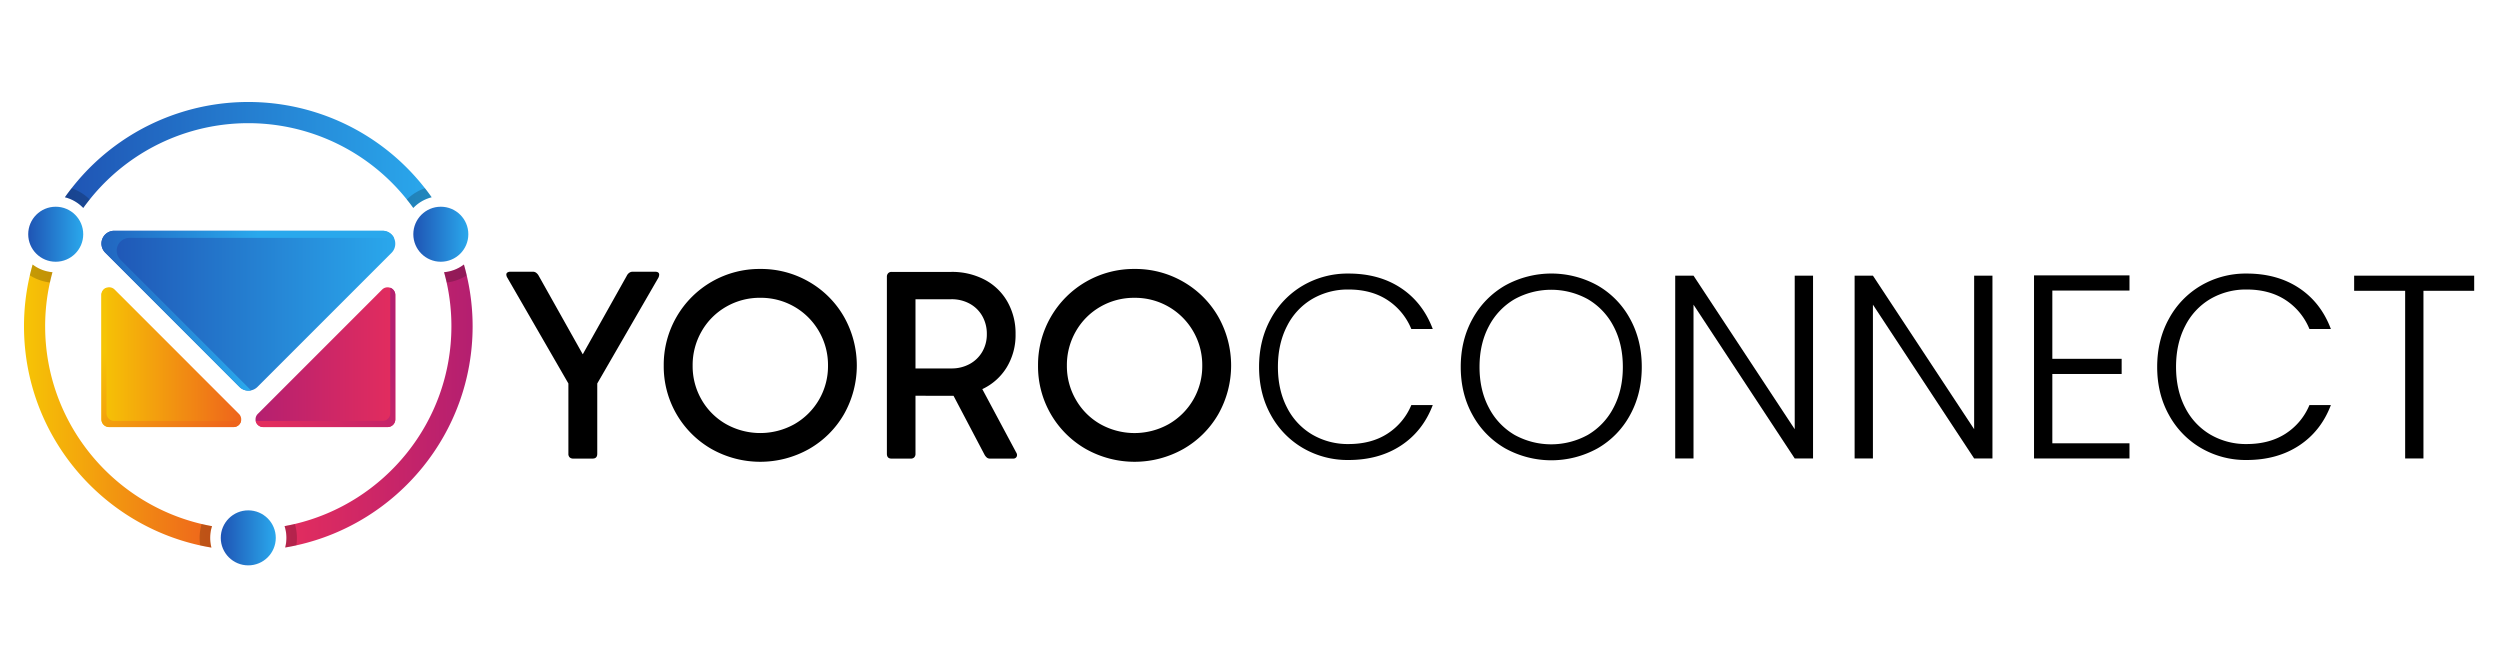 <svg id="Layer_1" data-name="Layer 1" xmlns="http://www.w3.org/2000/svg" xmlns:xlink="http://www.w3.org/1999/xlink" viewBox="0 0 1695 444"><defs><style>.cls-1{fill:url(#linear-gradient);}.cls-2{fill:url(#linear-gradient-2);}.cls-3{fill:url(#linear-gradient-3);}.cls-4{fill:url(#linear-gradient-4);}.cls-5{fill:url(#linear-gradient-5);}.cls-6{fill:url(#linear-gradient-6);}.cls-7{fill:url(#linear-gradient-7);}.cls-8{fill:url(#linear-gradient-8);}.cls-9{fill:url(#linear-gradient-9);}.cls-10{fill:url(#linear-gradient-10);}.cls-11{fill:url(#linear-gradient-11);}.cls-12{opacity:0.2;}.cls-13{fill:url(#linear-gradient-12);}</style><linearGradient id="linear-gradient" x1="1387.37" y1="242.16" x2="1482.15" y2="242.16" gradientTransform="matrix(-1, 0, 0, 1, 1655.4, 0)" gradientUnits="userSpaceOnUse"><stop offset="0" stop-color="#e32d5e"/><stop offset="1" stop-color="#b41f70"/></linearGradient><linearGradient id="linear-gradient-2" x1="68.78" y1="210.66" x2="268.03" y2="210.66" gradientUnits="userSpaceOnUse"><stop offset="0" stop-color="#1f54b4"/><stop offset="1" stop-color="#2aa8ec"/></linearGradient><linearGradient id="linear-gradient-3" x1="171.94" y1="207.96" x2="40.25" y2="199.51" gradientUnits="userSpaceOnUse"><stop offset="0" stop-color="#2aa8ec"/><stop offset="1" stop-color="#1f54b4"/></linearGradient><linearGradient id="linear-gradient-4" x1="68.78" y1="242.16" x2="163.56" y2="242.16" gradientUnits="userSpaceOnUse"><stop offset="0" stop-color="#f6c405"/><stop offset="1" stop-color="#ee641c"/></linearGradient><linearGradient id="linear-gradient-5" x1="137.03" y1="306.98" x2="70.36" y2="239.38" gradientUnits="userSpaceOnUse"><stop offset="0" stop-color="#ee641c"/><stop offset="1" stop-color="#f6c405"/></linearGradient><linearGradient id="linear-gradient-6" x1="1468.39" y1="306.98" x2="1401.73" y2="239.38" gradientTransform="matrix(-1, 0, 0, 1, 1668.17, 0)" xlink:href="#linear-gradient"/><linearGradient id="linear-gradient-7" x1="192.9" y1="275.28" x2="320.39" y2="275.28" gradientTransform="matrix(1, 0, 0, 1, 0, 0)" xlink:href="#linear-gradient"/><linearGradient id="linear-gradient-8" x1="16.27" y1="275.28" x2="143.76" y2="275.28" xlink:href="#linear-gradient-4"/><linearGradient id="linear-gradient-9" x1="44" y1="105.07" x2="292.66" y2="105.07" xlink:href="#linear-gradient-2"/><linearGradient id="linear-gradient-10" x1="280.23" y1="158.81" x2="317.52" y2="158.81" xlink:href="#linear-gradient-2"/><linearGradient id="linear-gradient-11" x1="149.68" y1="364.67" x2="186.98" y2="364.67" xlink:href="#linear-gradient-2"/><linearGradient id="linear-gradient-12" x1="19.13" y1="158.81" x2="56.43" y2="158.81" xlink:href="#linear-gradient-2"/></defs><path d="M446.93,186.25a5.32,5.32,0,0,1-.52,2L404.94,260v47.63q0,3.28-3.12,3.29H388.66a3.39,3.39,0,0,1-2.43-.83,3.25,3.25,0,0,1-.86-2.46V260l-41.48-71.86a4.33,4.33,0,0,1-.6-2,1.62,1.62,0,0,1,.73-1.39,3.54,3.54,0,0,1,2-.52h15.41a3.5,3.5,0,0,1,2.12.74,6,6,0,0,1,1.69,2l29.87,53.25L424.94,187a5.22,5.22,0,0,1,1.73-2.07,3.91,3.91,0,0,1,2.25-.7h15.33C446,184.25,446.93,184.92,446.93,186.25Z"/><path d="M458.75,214.77a64.88,64.88,0,0,1,56.75-32.42,64.77,64.77,0,0,1,33,8.7,64.12,64.12,0,0,1,23.72,23.72,67.07,67.07,0,0,1,0,66.07,63.92,63.92,0,0,1-23.72,23.59,67.34,67.34,0,0,1-66.07,0,64.46,64.46,0,0,1-32.42-56.54A64.93,64.93,0,0,1,458.75,214.77ZM475.67,271a44.41,44.41,0,0,0,16.59,16.54,47.46,47.46,0,0,0,46.41,0,45.22,45.22,0,0,0,22.72-39.66,45.54,45.54,0,0,0-6.1-23.2,45.38,45.38,0,0,0-39.79-22.77,45.45,45.45,0,0,0-23.24,6.1,44.61,44.61,0,0,0-16.59,16.67,45.81,45.81,0,0,0-6.06,23.2A45.33,45.33,0,0,0,475.67,271Z"/><path d="M689.54,308.5a2.35,2.35,0,0,1-.69,1.73,2.45,2.45,0,0,1-1.82.7H671.18a3.35,3.35,0,0,1-2-.61,6.94,6.94,0,0,1-1.69-2.08l-21-39.91H620.7v39.31a3.38,3.38,0,0,1-.82,2.42,3.12,3.12,0,0,1-2.38.87H604.43q-3.12,0-3.12-3.29v-120a3.34,3.34,0,0,1,.86-2.38,3,3,0,0,1,2.26-.91H645a47.5,47.5,0,0,1,22.6,5.28A38.18,38.18,0,0,1,683,204.51a43.2,43.2,0,0,1,5.55,22,42,42,0,0,1-6,22.55A38.36,38.36,0,0,1,666,263.82l23.2,43.38A2.61,2.61,0,0,1,689.54,308.5ZM620.7,249.8H645a25.3,25.3,0,0,0,12.42-3,22,22,0,0,0,8.57-8.31,23.32,23.32,0,0,0,3.08-12,24.13,24.13,0,0,0-3.08-12.21,21.77,21.77,0,0,0-8.57-8.4,25.3,25.3,0,0,0-12.42-3H620.7Z"/><path d="M712.53,214.77a64.88,64.88,0,0,1,56.75-32.42,64.77,64.77,0,0,1,33,8.7A64.12,64.12,0,0,1,826,214.77a67.07,67.07,0,0,1,0,66.07,63.92,63.92,0,0,1-23.72,23.59,67.34,67.34,0,0,1-66.07,0,64.46,64.46,0,0,1-32.42-56.54A64.93,64.93,0,0,1,712.53,214.77ZM729.45,271A44.41,44.41,0,0,0,746,287.55a47.44,47.44,0,0,0,46.4,0,45.2,45.2,0,0,0,22.73-39.66,45.54,45.54,0,0,0-6.1-23.2,45.42,45.42,0,0,0-39.79-22.77A45.45,45.45,0,0,0,746,208a44.61,44.61,0,0,0-16.59,16.67,45.81,45.81,0,0,0-6.06,23.2A45.33,45.33,0,0,0,729.45,271Z"/><path d="M861.65,216.06a58,58,0,0,1,21.81-22.52,60.07,60.07,0,0,1,30.85-8.07q20.75,0,35.56,9.84t21.54,27.75H956.87a42.63,42.63,0,0,0-16.23-19.68q-10.89-7.08-26.33-7.09a47.77,47.77,0,0,0-24.56,6.38A44.4,44.4,0,0,0,872.64,221q-6.21,12-6.21,27.75t6.21,27.66a44.43,44.43,0,0,0,17.11,18.26,47.68,47.68,0,0,0,24.56,6.39q15.44,0,26.33-7a42.23,42.23,0,0,0,16.23-19.41h14.54q-6.74,17.73-21.63,27.48t-35.47,9.75a60.06,60.06,0,0,1-30.85-8.06,58.1,58.1,0,0,1-21.81-22.44q-8-14.36-8-32.62T861.65,216.06Z"/><path d="M1020.53,304a58.15,58.15,0,0,1-22.08-22.52q-8.07-14.44-8.07-32.71t8.07-32.72a58.22,58.22,0,0,1,22.08-22.52,64.71,64.71,0,0,1,62.59,0,57.59,57.59,0,0,1,22,22.52q8,14.46,8,32.72t-8,32.71a57.52,57.52,0,0,1-22,22.52,64.71,64.71,0,0,1-62.59,0Zm56-9.13a45.37,45.37,0,0,0,17.38-18.35q6.39-12,6.38-27.75t-6.38-27.67a45.57,45.57,0,0,0-17.38-18.26,51.49,51.49,0,0,0-49.65,0,45.57,45.57,0,0,0-17.38,18.26q-6.37,11.89-6.38,27.67t6.38,27.75a45.37,45.37,0,0,0,17.38,18.35,51.49,51.49,0,0,0,49.65,0Z"/><path d="M1229.24,310.84h-12.42L1148.2,206.57V310.84h-12.41V186.89h12.41L1216.82,291V186.89h12.42Z"/><path d="M1350.88,310.84h-12.41l-68.63-104.27V310.84h-12.41V186.89h12.41L1338.47,291V186.89h12.41Z"/><path d="M1391.48,197v46.28h47v10.28h-47v47h52.31v10.29h-64.72V186.71h64.72V197Z"/><path d="M1470.57,216.06a58,58,0,0,1,21.81-22.52,60.07,60.07,0,0,1,30.85-8.07q20.74,0,35.56,9.84t21.54,27.75h-14.54a42.67,42.67,0,0,0-16.22-19.68q-10.9-7.08-26.34-7.09a47.77,47.77,0,0,0-24.56,6.38A44.4,44.4,0,0,0,1481.56,221q-6.21,12-6.2,27.75t6.2,27.66a44.43,44.43,0,0,0,17.11,18.26,47.68,47.68,0,0,0,24.56,6.39q15.43,0,26.34-7a42.27,42.27,0,0,0,16.22-19.41h14.54q-6.74,17.73-21.63,27.48t-35.47,9.75a60.06,60.06,0,0,1-30.85-8.06,58.1,58.1,0,0,1-21.81-22.44q-8-14.36-8-32.62T1470.57,216.06Z"/><path d="M1677.5,186.89v10.29h-34.4V310.84h-12.41V197.18h-34.58V186.89Z"/><path class="cls-1" d="M262.8,289.55H178.49a5.23,5.23,0,0,1-3.7-8.93l84.31-84.31A5.23,5.23,0,0,1,268,200v84.31A5.23,5.23,0,0,1,262.8,289.55Z"/><path class="cls-2" d="M68.78,165.13h0a8.64,8.64,0,0,0,2.54,6.13l91,91.05a8.66,8.66,0,0,0,12.26,0l90.87-90.87a8.64,8.64,0,0,0,2.54-6.13v-.18a8.67,8.67,0,0,0-8.67-8.66H77.44A8.66,8.66,0,0,0,68.78,165.13Z"/><path class="cls-3" d="M81.66,176.09l88.58,88.58a8.6,8.6,0,0,1-7.87-2.36L71.32,171.26a8.66,8.66,0,0,1,6.12-14.79H259.37a8.66,8.66,0,0,1,7.77,4.82H87.79a8.67,8.67,0,0,0-6.13,14.8Z"/><path class="cls-4" d="M74,289.55h84.31a5.23,5.23,0,0,0,3.7-8.93L77.71,196.31a5.23,5.23,0,0,0-8.93,3.7v84.31A5.23,5.23,0,0,0,74,289.55Z"/><path class="cls-5" d="M163.49,285.13a5.2,5.2,0,0,1-5.18,4.42H74a5.24,5.24,0,0,1-5.24-5.23V200a5.18,5.18,0,0,1,3.51-4.94,5.29,5.29,0,0,0-.06.8v84.31a5.24,5.24,0,0,0,5.24,5.23h84.3A5.1,5.1,0,0,0,163.49,285.13Z"/><path class="cls-6" d="M173.31,285.13a5.21,5.21,0,0,0,5.18,4.42H262.8a5.23,5.23,0,0,0,5.23-5.23V200a5.18,5.18,0,0,0-3.51-4.94,5.29,5.29,0,0,1,.06.8v84.31a5.23,5.23,0,0,1-5.23,5.23h-84.3A5.16,5.16,0,0,1,173.31,285.13Z"/><path class="cls-7" d="M316.44,186.73h0c-.57-2.49-1.22-4.95-1.91-7.39a25.57,25.57,0,0,1-13.45,5.2c.65,2.33,1.23,4.67,1.75,7a137.28,137.28,0,0,1,3.22,29.64c0,65.06-45.35,119.73-106.1,134.06-2.33.55-4.67,1-7,1.47a25.89,25.89,0,0,1,.41,14.49q3.84-.64,7.62-1.47c68.24-15,119.46-75.88,119.46-148.55A151.31,151.31,0,0,0,316.44,186.73Z"/><path class="cls-8" d="M143.76,356.74c-2.38-.43-4.72-.92-7.06-1.47C76,340.94,30.61,286.27,30.61,221.21a137.28,137.28,0,0,1,3.22-29.64c.52-2.37,1.1-4.71,1.74-7a25.57,25.57,0,0,1-13.44-5.2c-.69,2.44-1.34,4.9-1.91,7.39a151.4,151.4,0,0,0-3.95,34.49c0,72.67,51.22,133.59,119.46,148.55q3.78.83,7.62,1.47a25.81,25.81,0,0,1-.84-6.56A25.37,25.37,0,0,1,143.76,356.74Z"/><path class="cls-9" d="M288.1,127.62a151.9,151.9,0,0,0-239.54,0c-1.57,2-3.09,4-4.56,6.13A25.76,25.76,0,0,1,56.45,141c1.41-2,2.87-3.88,4.38-5.76a137.56,137.56,0,0,1,215,0c1.51,1.88,3,3.81,4.38,5.76a25.76,25.76,0,0,1,12.45-7.24C291.19,131.67,289.67,129.62,288.1,127.62Z"/><circle class="cls-10" cx="298.88" cy="158.81" r="18.65"/><circle class="cls-11" cx="168.33" cy="364.67" r="18.65"/><g class="cls-12"><path d="M288.1,127.62c1.57,2,3.09,4,4.56,6.13A25.76,25.76,0,0,0,280.21,141c-1.41-2-2.87-3.88-4.38-5.76A33,33,0,0,1,288.1,127.62Z"/><path d="M316.44,186.72h0a33,33,0,0,1-13.61,4.84c-.52-2.37-1.1-4.71-1.75-7a25.57,25.57,0,0,0,13.45-5.2C315.22,181.77,315.87,184.23,316.44,186.72Z"/><path d="M143.76,356.74a25.37,25.37,0,0,0-1.25,7.93,25.81,25.81,0,0,0,.84,6.56q-3.84-.64-7.62-1.47a32.81,32.81,0,0,1,1-14.49C139,355.82,141.38,356.31,143.76,356.74Z"/><path d="M201.32,364.67a32.88,32.88,0,0,1-.39,5.09q-3.78.83-7.62,1.47a25.89,25.89,0,0,0-.41-14.49c2.38-.43,4.72-.92,7-1.47A32.82,32.82,0,0,1,201.32,364.67Z"/><path d="M22.13,179.33a25.57,25.57,0,0,0,13.44,5.2c-.64,2.33-1.22,4.67-1.74,7a32.83,32.83,0,0,1-13.61-4.85C20.79,184.23,21.44,181.77,22.13,179.33Z"/><path d="M60.83,135.23c-1.51,1.88-3,3.81-4.38,5.76A25.76,25.76,0,0,0,44,133.75c1.47-2.08,3-4.13,4.56-6.13A33,33,0,0,1,60.83,135.23Z"/></g><circle class="cls-13" cx="37.78" cy="158.81" r="18.65"/></svg>